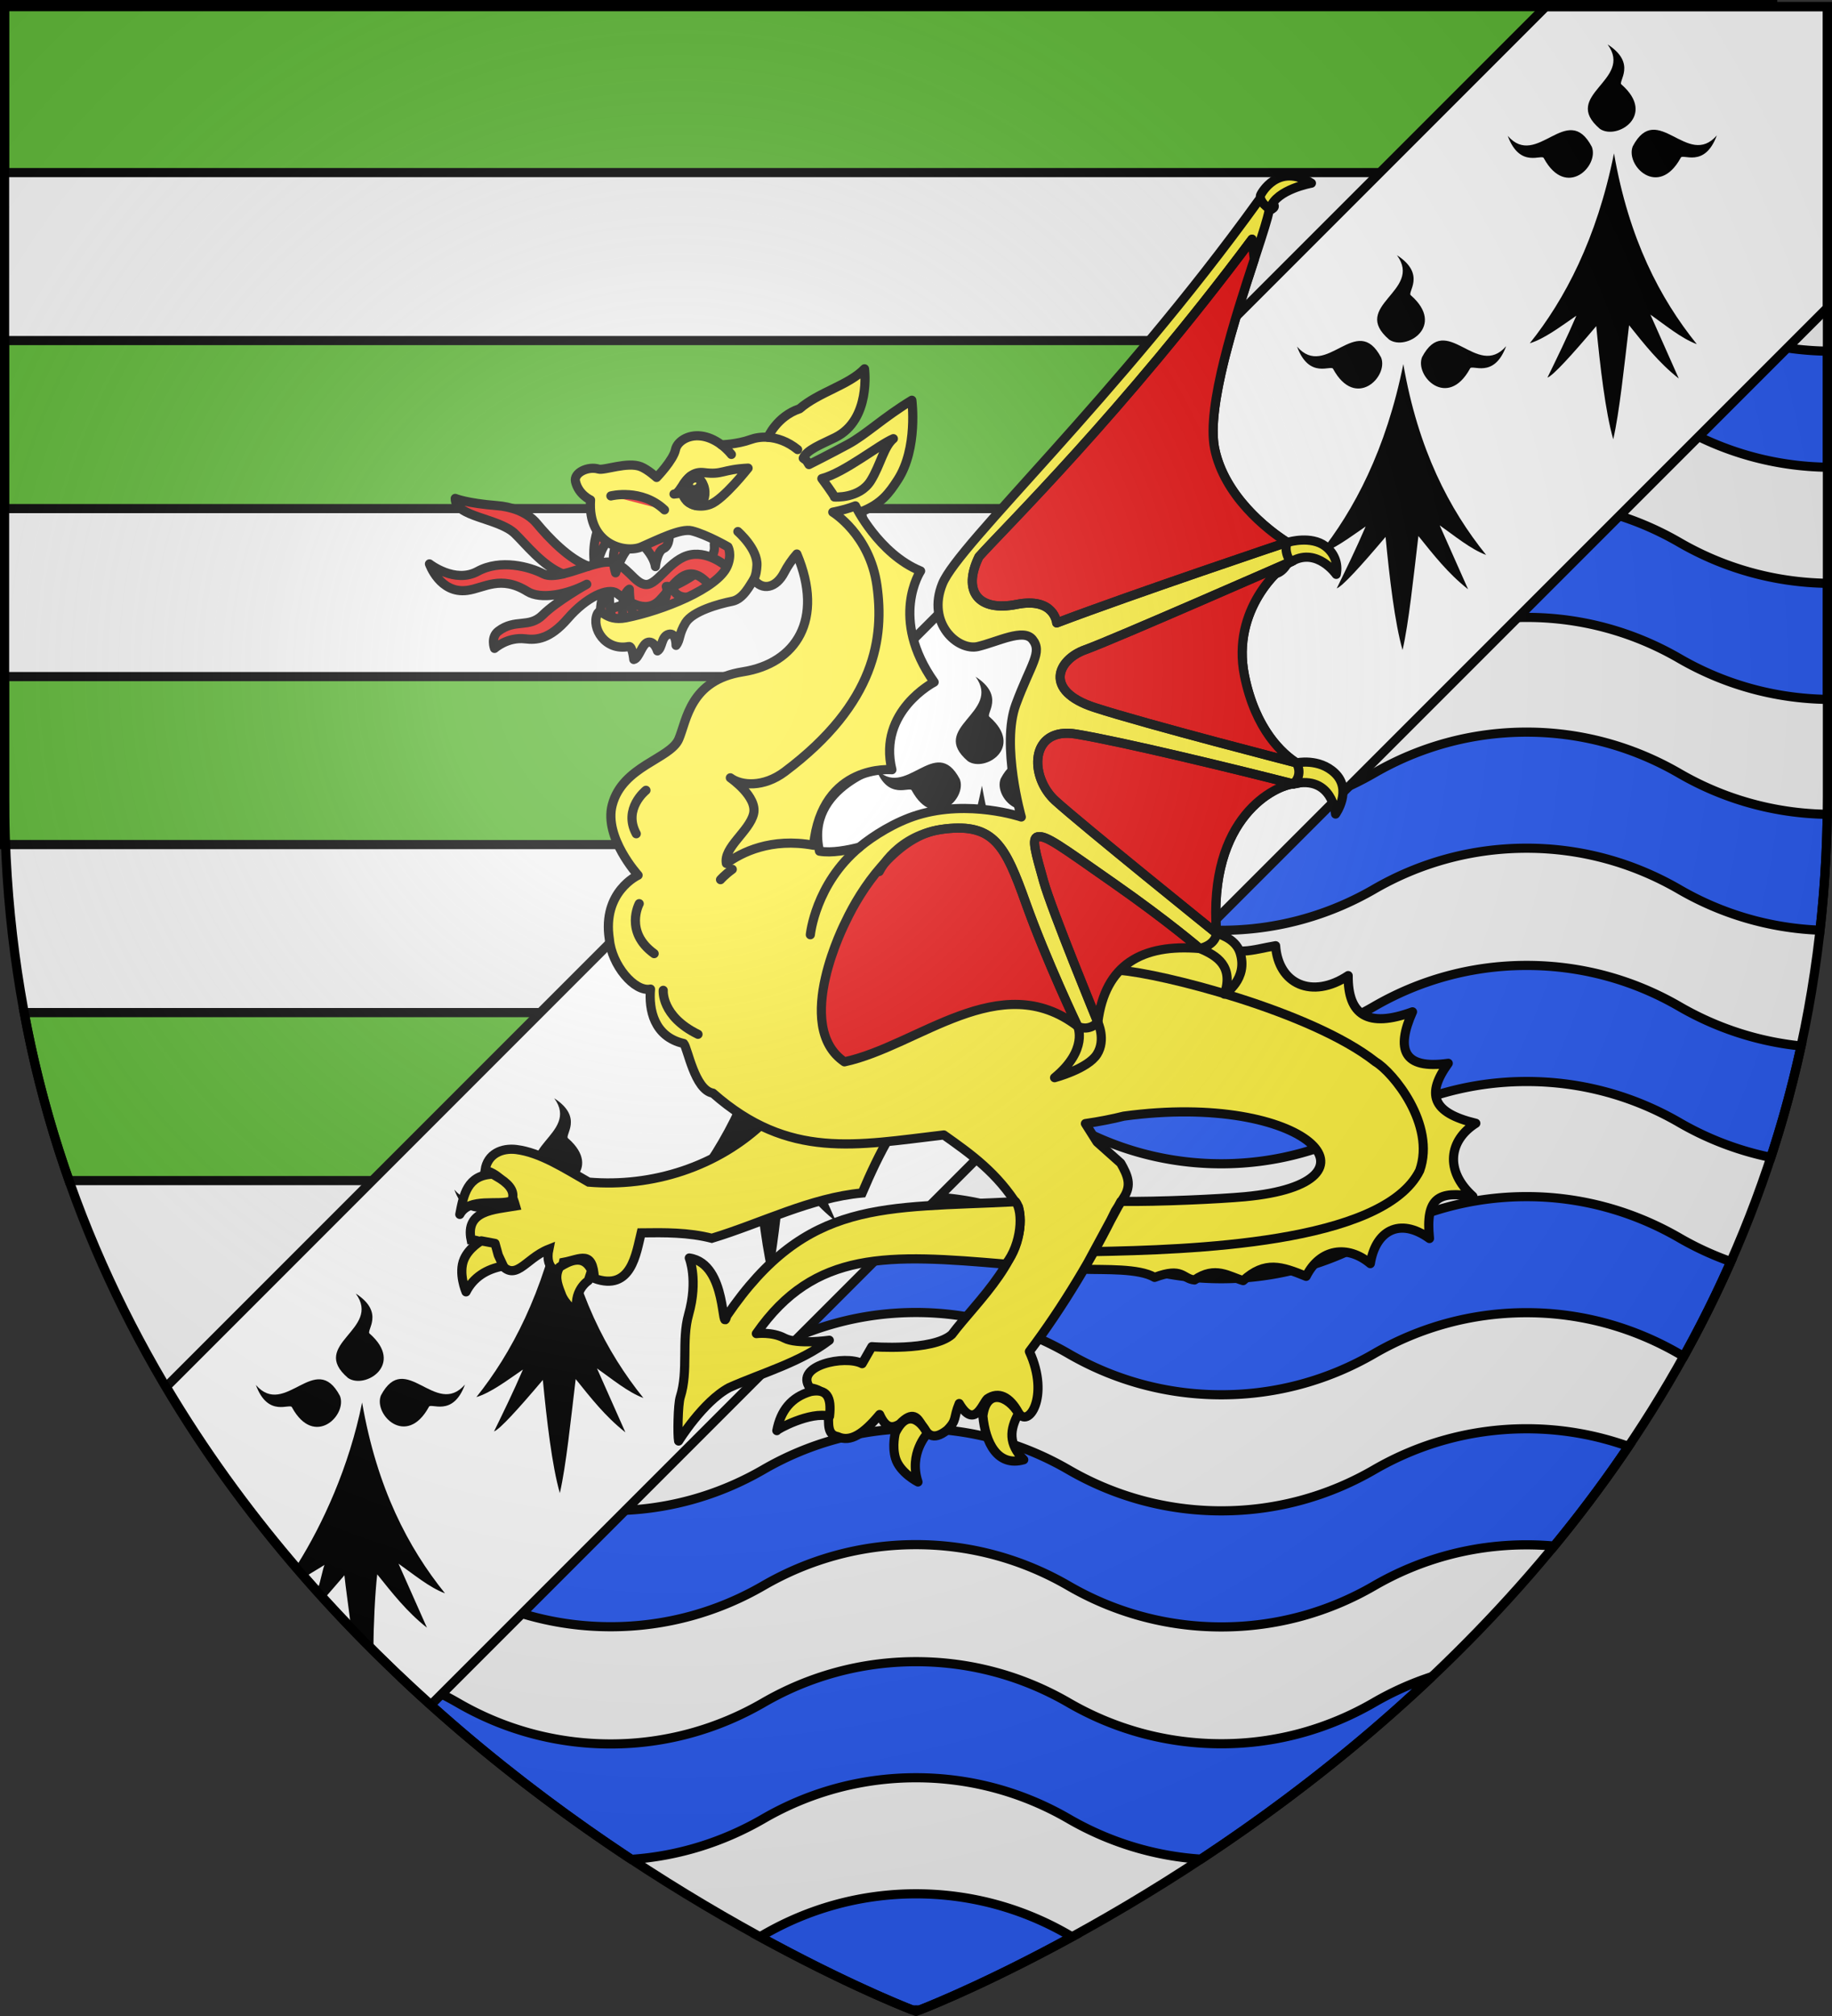 <svg xmlns="http://www.w3.org/2000/svg" xmlns:xlink="http://www.w3.org/1999/xlink" width="600" height="660" version="1.0"><rect width="100%" height="100%" fill="#333333" stroke="none"/><desc>Flag of Canton of Valais (Wallis)</desc><defs><radialGradient xlink:href="#a" id="c" cx="221.445" cy="226.331" r="300" fx="221.445" fy="226.331" gradientTransform="matrix(1.353 0 0 1.349 -77.63 -85.747)" gradientUnits="userSpaceOnUse"/><linearGradient id="a"><stop offset="0" style="stop-color:white;stop-opacity:.314"/><stop offset=".19" style="stop-color:white;stop-opacity:.251"/><stop offset=".6" style="stop-color:#6b6b6b;stop-opacity:.125"/><stop offset="1" style="stop-color:black;stop-opacity:.125"/></linearGradient></defs><g style="display:inline"><path d="M300 658.5s298.5-112.32 298.5-397.772V2.176H1.5v258.552C1.5 546.18 300 658.5 300 658.5" style="opacity:1;fill:#fff;fill-opacity:.941;fill-rule:evenodd;stroke:none;stroke-width:1px;stroke-linecap:butt;stroke-linejoin:miter;stroke-opacity:1"/><path d="M1.5 1.5h579.075v55H1.5zM1.5 111.5h443.317v55H1.5zM1.5 221.5h335.191v55H1.5zM7.938 331.5a367 367 0 0 0 14.687 55H223.75v-55z" style="opacity:1;fill:#5ab532;fill-opacity:1;stroke:#000;stroke-width:3;stroke-miterlimit:4;stroke-dasharray:none;stroke-opacity:1"/><path d="M300 620c-18.227 0-35.28 4.908-50 13.438-.371.215-.75.414-1.125.625 27.887 15.253 46.823 22.763 49.938 23.968.396-.004.79-.031 1.187-.031s.791.027 1.188.031c3.114-1.205 22.052-8.716 49.937-23.968-.374-.21-.754-.41-1.125-.625-14.724-8.54-31.767-13.438-50-13.438zM300 391.688c-18.227 0-35.28 4.907-50 13.437-14.724 8.53-31.767 13.437-50 13.438-18.227 0-35.28-4.908-50-13.438v38c14.72 8.53 31.773 13.437 50 13.438 18.233 0 35.276-4.908 50-13.438 14.72-8.53 31.773-13.437 50-13.437 18.233 0 35.276 4.96 50 13.5 14.72 8.53 31.773 13.437 50 13.437 18.233 0 35.276-4.897 50-13.437 14.72-8.53 31.773-13.438 50-13.438 18.233 0 35.276 4.97 50 13.5.476.276.956.544 1.438.813a381 381 0 0 0 15.437-31.032A100 100 0 0 1 550 405.25c-14.724-8.53-31.767-13.5-50-13.5-18.227 0-35.28 4.908-50 13.438-14.724 8.54-31.767 13.437-50 13.437-18.227 0-35.28-4.908-50-13.437-14.724-8.54-31.767-13.5-50-13.5zM300 544c-18.227 0-35.28 4.908-50 13.438-14.724 8.53-31.767 13.5-50 13.5-18.227 0-35.28-4.908-50-13.438a99.6 99.6 0 0 0-18.812-8.437c25.435 24.067 51.64 43.856 75.593 59.656.008.005.024-.005.031 0 15.667-1.072 30.313-5.823 43.188-13.282 14.72-8.53 31.773-13.437 50-13.437 18.233 0 35.276 4.898 50 13.438 12.898 7.473 27.582 12.172 43.281 13.218 23.995-15.831 50.249-35.655 75.719-59.781a99.7 99.7 0 0 0-19 8.5c-14.724 8.54-31.767 13.51-50 13.5-18.227 0-35.28-4.908-50-13.437-14.724-8.54-31.767-13.438-50-13.438zM300 467.688c-18.227 0-35.28 4.907-50 13.437-14.724 8.53-31.767 13.437-50 13.438-18.227 0-35.28-4.908-50-13.438v38c14.72 8.53 31.773 13.437 50 13.438 18.233 0 35.276-4.908 50-13.438 14.72-8.53 31.773-13.437 50-13.437 18.233 0 35.276 4.96 50 13.5 14.72 8.53 31.773 13.437 50 13.437 18.233 0 35.276-4.898 50-13.437 14.72-8.53 31.773-13.438 50-13.438 3.025 0 6.015.14 8.969.406a427 427 0 0 0 24.375-32.625A99 99 0 0 0 500 467.75c-18.227 0-35.28 4.908-50 13.438-14.724 8.54-31.767 13.437-50 13.437-18.227 0-35.28-4.908-50-13.437-14.724-8.54-31.767-13.5-50-13.5zM500 239.688c-18.227 0-35.28 4.907-50 13.437-14.724 8.53-31.767 13.437-50 13.438-18.227 0-35.28-4.908-50-13.438v38c14.72 8.53 31.773 13.437 50 13.438 18.233 0 35.276-4.908 50-13.438 14.72-8.53 31.773-13.437 50-13.437 18.233 0 35.276 4.96 50 13.5a99.3 99.3 0 0 0 46.063 13.343 393 393 0 0 0 2.375-37.937c-17.639-.273-34.14-5.121-48.438-13.406-14.724-8.54-31.767-13.5-50-13.5zM500 316.063c-18.227 0-35.28 4.907-50 13.437-14.724 8.54-31.767 13.5-50 13.5-18.227 0-35.28-4.908-50-13.437-14.724-8.53-31.767-13.438-50-13.438-18.227 0-35.28 4.908-50 13.438v38c14.72-8.53 31.773-13.438 50-13.438 18.233 0 35.276 4.908 50 13.438 14.72 8.53 31.773 13.437 50 13.437 18.233 0 35.276-4.96 50-13.5 14.72-8.53 31.773-13.437 50-13.437 18.233 0 35.276 4.897 50 13.437a99.6 99.6 0 0 0 29.969 11.406 367 367 0 0 0 9.906-36.469c-14.418-1.459-27.915-6.006-39.875-12.937-14.724-8.54-31.767-13.437-50-13.437zM500 164.125c-18.227 0-35.28 4.907-50 13.438v38c14.72-8.53 31.773-13.438 50-13.438 18.233 0 35.276 4.907 50 13.438 14.315 8.295 30.838 13.144 48.5 13.406v-38c-17.662-.262-34.185-5.111-48.5-13.406-14.724-8.53-31.767-13.438-50-13.438zM500 88.125c-18.227 0-35.28 4.907-50 13.438v38c14.72-8.53 31.773-13.438 50-13.438 18.233 0 35.276 4.907 50 13.438 14.315 8.295 30.838 13.144 48.5 13.406v-38c-17.662-.262-34.185-5.111-48.5-13.406-14.724-8.53-31.767-13.438-50-13.438z" style="fill:#2b5df2;fill-opacity:1;stroke:#000;stroke-width:3;stroke-miterlimit:4;stroke-dasharray:none;stroke-opacity:1"/><path d="M598.5 100.757 141.126 558.132c-31.35-28.132-62.039-62.67-86.688-104.125L506.282 2.163H598.5z" style="display:inline;opacity:1;fill:#fff;fill-opacity:1;fill-rule:evenodd;stroke:#000;stroke-width:3;stroke-linecap:butt;stroke-linejoin:miter;stroke-miterlimit:4;stroke-dasharray:none;stroke-opacity:1"/></g><g style="display:inline"><g><g id="b" style="fill:#000;stroke:none;stroke-opacity:1;display:inline"><g style="fill:#000;stroke:none;stroke-opacity:1;display:inline"><g style="fill:#000;fill-opacity:1;stroke:none;stroke-opacity:1"><path d="M377.128 135.622c-14.101 70.111-40.388 119.752-68.944 155.439 11.87-3.562 25.215-13.69 38.117-22.55-7.89 18.385-15.78 34.445-23.671 50.668 4.71-1.748 19.66-18.122 39.965-42.146 3.183 33.027 7.487 70.222 13.917 92.616 5.119-22.358 8.906-59.364 12.969-93.342 12.24 15.194 24.13 30.565 40.692 43.598l-23.253-52.318c12.007 8.398 25.275 19.515 38.007 24.2-30.189-37.467-55.61-86.046-67.799-156.165M319.723 139.698c-1.296-4.078-19.538 8.975-29.595-18.388 23.992 27.584 48.78-29.041 68.834 8.941 6.189 15.671-20.922 42.86-39.239 9.447" style="fill:#000;fill-opacity:1;fill-rule:evenodd;stroke:none;stroke-width:3;stroke-linecap:round;stroke-linejoin:round;stroke-miterlimit:4;stroke-dasharray:none;stroke-opacity:1" transform="matrix(.4 0 0 .4 32.75 340.954)"/><path d="M431.716 139.348c1.296-4.078 19.537 8.975 29.595-18.387-23.992 27.584-48.78-29.042-68.834 8.94-6.189 15.671 20.922 42.861 39.239 9.447M383.382 79.375c-3.697-2.154 13.021-17.11-11.488-32.894 21.686 29.431-38.984 41.27-6.29 69.127 13.943 9.458 46.392-11.069 17.778-36.233" style="fill:#000;fill-opacity:1;fill-rule:evenodd;stroke:none;stroke-width:3;stroke-linecap:round;stroke-linejoin:round;stroke-miterlimit:4;stroke-dasharray:none;stroke-opacity:1;display:inline" transform="matrix(.4 0 0 .4 32.75 340.954)"/></g></g></g><use xlink:href="#b" width="600" height="660" transform="translate(69 -69)"/><use xlink:href="#b" width="600" height="660" transform="translate(138 -138)"/><use xlink:href="#b" width="600" height="660" transform="translate(207 -207)"/><use xlink:href="#b" width="600" height="660" transform="translate(276 -276)"/><use xlink:href="#b" width="600" height="660" transform="translate(345 -345)"/><path d="M118.656 457c-4.728 23.51-14.418 44.34-23.42 58.736 1.495 1.743 1.732 2.64 3.242 4.349 1.123-.783 5.376-3.257 6.49-4.023-.6 1.4-1.63 6.704-2.231 8.049 1.5 1.68.678 2.514 2.192 4.16 1.462-1.688 5.66-6.499 7.29-8.427.358 3.721 1.806 13.846 2.236 17.668 2.765 2.903 5.546 5.317 8.344 8.112-.02-6.57.553-19.394 1.357-26.124 5.44 6.753 10.733 13.613 18.094 19.406l-10.344-23.281c5.337 3.733 11.247 8.699 16.906 10.781-13.417-16.653-24.738-38.241-30.156-69.406M93.154 458.796c-.576-1.812-8.684 3.989-13.154-8.172 10.663 12.26 21.68-12.908 30.594 3.974 2.75 6.964-9.3 19.05-17.44 4.198" style="fill:#000;fill-opacity:1;fill-rule:evenodd;stroke:none;stroke-width:3;stroke-linecap:round;stroke-linejoin:round;stroke-miterlimit:4;stroke-dasharray:none;stroke-opacity:1" transform="matrix(.9 0 0 .9 11.804 47.856)"/><path d="M142.93 458.64c.576-1.812 8.684 3.99 13.154-8.172-10.664 12.26-21.681-12.908-30.594 3.974-2.75 6.965 9.299 19.05 17.44 4.199M121.448 431.985c-1.643-.958 5.787-7.604-5.107-14.62 9.639 13.081-17.326 18.343-2.795 30.724 6.197 4.204 20.62-4.92 7.902-16.104" style="fill:#000;fill-opacity:1;fill-rule:evenodd;stroke:none;stroke-width:3;stroke-linecap:round;stroke-linejoin:round;stroke-miterlimit:4;stroke-dasharray:none;stroke-opacity:1;display:inline" transform="matrix(.9 0 0 .9 11.804 47.856)"/></g><path d="M904.328 198.444s16.52-4.866 24.963-8.867c8.443-4 13.129-9.01 12.671-12.713-.457-3.703 4.097-2.268 4.097-2.268l3.689 3.502-2.515 11.584-18.412 9.616-16.685 4.753-6.888-2.433z" style="opacity:1;fill:#e20909;fill-opacity:1;stroke:#000;stroke-width:3;stroke-linecap:round;stroke-linejoin:round;stroke-miterlimit:4;stroke-dasharray:none;stroke-opacity:1" transform="translate(-708 2)"/><path d="M904.707 199.178s-.613-6.483 3.031-8.435c0 0-.66 6.559.927 9.768 1.473 2.976-.624.74-.624.74zM903.9 171.16s-2.582 5.969-.79 13.628c0 0 1.463-8.126 4.56-10.234z" style="opacity:1;fill:#e20909;fill-opacity:1;stroke:#000;stroke-width:3;stroke-linecap:round;stroke-linejoin:round;stroke-miterlimit:4;stroke-dasharray:none;stroke-opacity:1" transform="translate(-708 2)"/><path d="M940.188 189.38c-7.409-8.342-11.413.293-16.176 5.155-4.761 4.862-11.2-.24-14.004-2.301s-10.088 1.338-16.036 8.232c-5.947 6.894-10.365 7.113-13.958 6.678-5.783-.7-10.048 3.127-10.048 3.127s-1.37-3.652 1.259-5.642c5.554-4.203 10.03-.836 14.548-5.323s14.4-10.034 14.4-10.034c-6.487 3.405-15.07 5.1-19.441 2.368-8.743-5.464-14.09-1.14-19.67-.365-8.99 1.249-12.412-8.663-12.412-8.663s8.32 6.53 15.785 2.44c7.466-4.088 16.96-1.538 21.514.819 1.572.813 3.874.626 6.449.024-6.637-2.576-12.33-9.898-15.784-13.216-5.35-5.14-19.729-5.42-19.515-11.51 0 0 3.66 1.566 13.697 2.363 4.063.322 9.621 1.746 13.054 5.89 3.758 4.537 10.47 11.623 16.861 13.948 2.729-.852 5.256-1.504 7.096-1.324 5.526.543 7.985 7.248 11.821 7.307s7.873-8.417 14.463-9.718c6.591-1.302 12.697 4.52 12.697 4.52l-1.487 3.767-4.14 2.238z" style="opacity:1;fill:#e20909;fill-opacity:1;stroke:#000;stroke-width:3;stroke-linecap:round;stroke-linejoin:round;stroke-miterlimit:4;stroke-dasharray:none;stroke-opacity:1" transform="translate(-708 2)"/><path d="M912.107 200.975s-1.166-7.96 2.014-10.084c0 0 .018 6.513 1.868 9.318l-2.937 1.196zM923.484 198.2s3.91-4.91 2.735-8.2c0 0 1.487-.294 2.52 1.439 1.526 2.557 4.79 2.048 4.79 2.048l-1.276 2.63zM910.157 175.824s-2.447 3.213-.545 9.706c0 0 2.13-6.937 5.31-9.062l-2.088-.996zM919.255 177.23s2.949 3.03 3.4 6.26c0 0 .53-4.982 2.62-5.89 2.273-.987 1.903-5 1.903-5l-6.906 1.775z" style="opacity:1;fill:#e20909;fill-opacity:1;stroke:#000;stroke-width:3;stroke-linecap:round;stroke-linejoin:round;stroke-miterlimit:4;stroke-dasharray:none;stroke-opacity:1" transform="translate(-708 2)"/><path d="M1011.714 354.158c-9.68 9.227-15.862 21.514-21.354 34.404-16.898 1.541-32.828 9.852-49.234 14.83-7.711-1.97-15.422-1.876-23.134-1.78-1.654 6.742-3.22 19.28-15.324 14.928-.535-9.5-4.546-6.278-10.12-5.27-.928 4.557-6.278 2.703-4.807-4.32-8.02 3.157-11.092 11.731-16.573 3.74-2.372-3.513-4.469-6.671-8.87-6.797-1.986-9.621 7.494-9.886 14.547-11.074-1.733-6.102-5.074-10.354-9.975-11.703.778-5.45 5.619-7.346 10.193-6.79 7.91.972 15.818 6.172 23.727 10.677 20.815 1.76 42.318-4.998 57.738-19.882 1.028-8.13-7.853-18.136-3.29-23.236z" style="opacity:1;fill:#fcef3c;fill-opacity:1;stroke:#000;stroke-width:3;stroke-miterlimit:4;stroke-dasharray:none;stroke-opacity:1" transform="translate(-708 2)"/><path d="M1120.232 63.625c-46.497 64.5-98.284 112.474-103.563 125.469-5.28 12.995 5.053 22.124 11.625 20.562 6.51-1.546 14.88-6.007 17.844-2.344 3.433 4.243-.555 8.076-5.438 21.344-4.881 13.268 1.782 36.813 1.782 36.813s-17.102-5.833-34.032-.625c-7.244 2.227-14.502 6.782-18.968 10.5-3.595.928-9.11 2.04-13.094 1.312-5-21.338 21.594-28.344 21.594-28.344-4.658-19.17 13.687-27.687 13.687-27.687-14.804-20.933-5.219-32.5-5.219-32.5-13.781-5.65-16.375-22.594-16.375-22.594 6.59-2.555 9.155-6.153 11.938-10.437 6.712-10.335 4.625-26.063 4.625-26.063-9.376 5.67-14.968 11.207-20.938 14.438s-12.75 6.625-12.75 6.625c-1.638-2.499-.078-.632-1.875-2.094 1.086-2.725 6.048-4.563 10.5-6.781 11.79-5.875 9.563-22.469 9.563-22.469-5.128 5.365-14.984 7.617-21.25 13.063-7.494 2.513-10.375 9.343-10.375 9.343-2.208-.156-4.19.193-5.719.75-4.313 1.57-9.5 1.719-9.5 1.719-2.337-1.76-4.589-2.614-6.594-2.875-4.626-.601-7.985 2.03-8.468 4.438-.693 3.451-6.188 9.125-6.188 9.125s-2.865-2.613-5.187-3.532c-4.32-1.707-12.023 1.336-13.844.781-3.404-1.036-8.177 1.205-7.531 4.063.972 4.304 4.937 6.063 4.937 6.063-1.05 14.728 11.504 17.579 16.656 15.343 5.459-2.368 12.91-6.165 16.5-5.25 4.983 1.27 11.844 5.25 11.844 5.25s1.408 2.44-.219 6.281c-3.129 7.39-21.344 14.6-33.187 16.938-7.108 1.403-8.253-3.955-9.438-1.125-1.873 4.474 2.53 12.08 10.375 10.531 1.185-.234 1.625 4.25 1.625 4.25 1.777-.35 2.647-5.247 4.72-5.656 2.072-.41 3.03 2.844 3.03 2.844 1.655-.959 1.202-4.79 3.688-5.438 2.486-.649 2.406 3.625 2.406 3.625 1.472-1.87.804-3.633 3.125-7.406 2.322-3.773 10.81-6.154 15.25-7.031 3.64-.719 5.765-5.218 7.094-7.188 2.699 3.81 7.312 2.972 10-2.312.932-1.833 2.55-4.256 4.094-5.969 9.071 21.487-.306 35.83-17.688 38.563s-18.366 15.955-21 22.062c-2.798 6.487-18.438 8.767-21.781 21.531-2.792 10.66 8.469 23 8.469 23s-11.847 5.39-9.407 20.969c.72 8.39 8.254 17.393 13.47 16.313-.606 6.698 1.14 15.604 10.874 17.812 1.291 1.413 3.59 15.27 9.563 16.25 24.925 21.948 47.014 17.019 75.625 13.688 8.975 6.341 17.505 12.397 24.468 23.593 3.88 15.402-13.769 30.962-21.843 41.75-6.349 5.555-26.188 3.969-26.188 3.969l-3.187 5.563c-5.63-2.957-22.28.632-17.125 7.897 11.18 1.52 2.154 14.818 9.102 15.98 4.244 2.018 8.581-1.04 13.75-7.223 1.816 4.063 3.757 4.868 6.58 3.108 8.718-8.985 5.743 9.678 15.53 1.988 3.356-3.344 1.982-3.97 3.96-8.693 5.035 8.54 7.564.008 9.206-1.536 3.69-2.577 7.33-.667 10.14 4.412 3.09 5.586 10.49-5.03 3.638-19.902 10.938-14.466 21.185-31.727 28.125-46l2.844-4.531c2.594-4.024 1.221-7.133-1.063-11.157l-7.75-6.906-3.812-6.031c4.668-.677 8.845-1.498 12.562-2.438 60.023-8.138 88.547 21.829 39.645 26.377-8.11.754-28.194 1.697-40.582 1.53l-12.01 22.209c6.597.233 17.973-.359 23.04 2.671 9.31-3.467 9.091.475 13.075.846 6.786-4.706 11.228-1.162 15.933.209 7.23-6.555 12.547-4.682 20.627-1.397 4.55-9.129 13.634-10.367 21.02-4.164 1.677-10.626 9.51-15.35 19.375-8.216-1.377-13.67 3.193-15.51 14.214-13.816-9.345-8.398-7.807-18.37.962-23.909-14.57-3.492-16.22-9.669-9.025-19.637-14.825 2.095-17.165-4.578-11.713-16.852-14.661 5.386-21.189 1.054-21.063-11.859-11.898 7.877-22.896 2.73-23.77-9.782-7.53 1.252-13.732 3.885-19.228-1.46.029-.947-.04-1.886-.094-2.594-2.958-38.49 19.746-48.54 25.157-48.906 5.41-.365 5.185-4.913 2.937-5.875-2.249-.962-14.631-7.981-18.969-29.625-4.337-21.643 11.682-35.703 14.844-37.031 3.16-1.327 4.673-4.103 2.094-5s-22.924-13.405-26.719-32.344c-3.795-18.937 16.09-68.087 17.844-77.812 5.29-2.395-3.406-3.344-3.406-3.344" style="opacity:1;fill:#fcef3c;fill-opacity:1;stroke:#000;stroke-width:3;stroke-linecap:round;stroke-linejoin:round;stroke-miterlimit:4;stroke-dasharray:none;stroke-opacity:1" transform="translate(-708 2)"/><path d="M974.457 274.727c2.767-26.914 25.647-24.735 25.647-24.735-4.657-19.17 13.839-28.68 13.839-28.68-14.805-20.933-4.434-36.374-4.434-36.374-13.781-5.649-21.354-21.33-21.354-21.33-2.042.792-4.47 1.483-7.412 2.064 0 0 12.116 7.326 14.462 24.008s-.144 38.426-30.194 60.979c-6.94 5.208-14.294 4.613-17.816 1.982 0 0 8.97 6.162 7.606 11.805-1.365 5.644-9.937 11.055-8.901 16.224 4.948-3.612 14.6-8.493 28.557-5.943" style="opacity:1;fill:#fcef3c;fill-opacity:1;stroke:#000;stroke-width:3;stroke-linecap:round;stroke-linejoin:round;stroke-miterlimit:4;stroke-dasharray:none;stroke-opacity:1" transform="translate(-708 2)"/><path d="M900.712 183.37c-2.734.853-5.67 1.907-8.315 2.525" style="opacity:1;fill:#e20909;fill-opacity:1;stroke:#000;stroke-width:3;stroke-linecap:round;stroke-linejoin:round;stroke-miterlimit:4;stroke-dasharray:none;stroke-opacity:1" transform="translate(-708 2)"/><path d="M943.978 285.983s1.301-1.524 3.85-3.385M973.396 304.013s1.62-16.607 16.092-28.656" style="opacity:1;fill:none;fill-opacity:1;stroke:#000;stroke-width:3;stroke-linecap:round;stroke-linejoin:round;stroke-miterlimit:4;stroke-dasharray:none;stroke-opacity:1" transform="translate(-708 2)"/><path d="M954.896 187.651c.761-1.496.922-3.08 1.006-4.503.32-5.423-6.244-11.121-6.244-11.121" style="opacity:1;fill:#fcef3c;fill-opacity:1;stroke:#000;stroke-width:3;stroke-linecap:round;stroke-linejoin:round;stroke-miterlimit:4;stroke-dasharray:none;stroke-opacity:1" transform="translate(-708 2)"/><path d="M944.293 143.624c1.993 1.5 3.247 3.147 3.247 3.147M969.24 145.187c-3.306-2.689-6.73-3.804-9.728-4.017" style="opacity:1;fill:#e20909;fill-opacity:1;stroke:#000;stroke-width:3;stroke-linecap:round;stroke-linejoin:round;stroke-miterlimit:4;stroke-dasharray:none;stroke-opacity:1" transform="translate(-708 2)"/><path d="M928.75 159.752c2.575-.155 3.546-7.822 9.811-7.023 6.153.785 5.872-1.028 14.447-1.472 0 0-8.063 10.237-12.367 11.852-3.147 1.181-7.324.681-8.914-2.889-.45-1.009-1.804-.572-2.977-.468" style="opacity:1;fill:#fcef3c;fill-opacity:1;stroke:#000;stroke-width:3;stroke-linecap:round;stroke-linejoin:round;stroke-miterlimit:4;stroke-dasharray:none;stroke-opacity:1" transform="translate(-708 2)"/><path d="M1000.586 141.615c-4.909 2.087-15.958 11.091-23.42 13.068 0 0 3.962 5.295 4.108 6.023 0 0 8.233.64 11.938-5.38 3.164-5.142 4.218-11.073 7.374-13.71" style="opacity:1;fill:none;fill-opacity:1;stroke:#000;stroke-width:3;stroke-linecap:round;stroke-linejoin:round;stroke-miterlimit:4;stroke-dasharray:none;stroke-opacity:1" transform="translate(-708 2)"/><path d="M934.301 153.796q-.03.007-.059.015c-.96.716-1.707 1.676-2.355 2.617-.24.874-.28 1.89-.07 2.938.206 1.032.626 1.942 1.17 2.655.892.851 2.016 1.351 3.216 1.553q.027-.003.056-.007c1.913-.378 3.025-2.871 2.484-5.57-.54-2.698-2.529-4.58-4.442-4.201zm1.782 3.584c-.393.237-.967-.014-1.28-.562s-.248-1.184.147-1.422c.394-.237.967.014 1.28.562s.248 1.184-.147 1.422z" style="opacity:1;fill:#000;fill-opacity:1;stroke:#000;stroke-width:3;stroke-linejoin:round;stroke-miterlimit:4;stroke-dasharray:none;stroke-opacity:1" transform="translate(-708 2)"/><path d="M925.629 164.916c-7.543-7.118-17.555-4.558-17.555-4.558" style="opacity:1;fill:#e20909;fill-opacity:1;stroke:#000;stroke-width:3;stroke-linecap:round;stroke-linejoin:round;stroke-miterlimit:4;stroke-dasharray:none;stroke-opacity:1" transform="translate(-708 2)"/><path d="M919.56 256.73s-7.63 6.04-3.176 14.227M917.354 293.847s-4.982 9.227 4.884 16.346M925.216 322.217s-.75 8.458 11.385 14.39" style="opacity:1;fill:none;fill-opacity:1;stroke:#000;stroke-width:3;stroke-linecap:round;stroke-linejoin:round;stroke-miterlimit:4;stroke-dasharray:none;stroke-opacity:1" transform="translate(-708 2)"/><path d="m1118.042 76.32.76 6.555c-6.203 18.96-15.746 48.236-13.006 61.907 3.108 15.512 17.296 26.717 23.75 30.757-.607.203-50.2 16.819-75.464 26.389 0 0-.72-8.514-13.153-6.059s-17.874-4.14-12.306-15.613c8.518-9.517 47.148-47.325 89.419-103.936m13.252 105.335c-.28.157-.548.312-.863.445-3.161 1.327-19.197 15.394-14.86 37.038 3.603 17.976 12.737 25.865 17.023 28.58l.005.029s-49.33-12.657-66.122-18.124-12.18-15.638-3.081-18.897c9.098-3.26 67.898-29.071 67.898-29.071m-75.865 56.55c1.454-.223 3.146-.19 5.06.128 15.308 2.55 51.195 11.226 71.1 16.319-5.41.365-28.114 10.424-25.156 48.915 0 0-44.074-35.516-52.773-43.405-7.611-6.902-8.41-20.4 1.769-21.957m-40.66 31.586c.444-.09.9-.165 1.364-.238q.716-.114 1.464-.198c15.92-1.807 19.654 5.489 26.337 24.211 6.682 18.723 17.034 40.433 17.034 40.433-25.433-19.499-52.199 6.414-76.4 11.628-17.27-11.715.431-45.977.431-45.977 4.995-10.625 15.991-27.103 29.77-29.859m33.088 2.154c2.767-.555 7.55 3.09 25.082 15.346s27.981 21.235 27.981 21.235c-18.816-1.567-30.994 5.165-33.374 24.144 0 0-15.13-36.774-17.749-46.144s-4.079-14.153-1.94-14.581" style="opacity:1;fill:#e20909;fill-opacity:1;stroke:#000;stroke-width:3;stroke-linecap:round;stroke-linejoin:round;stroke-miterlimit:4;stroke-dasharray:none;stroke-opacity:1" transform="translate(-708 2)"/><path d="M1074.717 315.676c13.451.947 62.694 13.35 83.775 29.948 5.69 3.383 19.805 20.538 14.476 35.587-11.976 24.111-75.89 25.959-106.76 26.539" style="opacity:1;fill:none;fill-opacity:1;stroke:#000;stroke-width:3;stroke-miterlimit:4;stroke-dasharray:none;stroke-opacity:1" transform="translate(-708 2)"/><path d="m201.755 413.957-1.082 3.304s-5.321 3.32-3.547 10.896c0 0-4.288-3.237-5.356-6.6-1.463-3.646-2.031-5.931-.524-8.728 3.076-1.934 7.853-4.494 10.51 1.128M169.37 382.404c-8.302.295-9.543 6.676-10.78 13.17 3.095-5.744 12.671-2.762 16.998-4.429 1.14-2.626-.298-5.018-3.691-7.232zM160.627 420.928s-2.648-6.14-.608-10.753c1.688-3.817 5.609-5.942 5.609-5.942l4.502.839 1.063 3.846 1.654 3.55c-5.49.97-9.815 3.708-12.22 8.46" style="opacity:1;fill:#fcef3c;fill-opacity:1;stroke:#000;stroke-width:3;stroke-linecap:round;stroke-linejoin:round;stroke-miterlimit:4;stroke-dasharray:none;stroke-opacity:1" transform="translate(-8 2)"/><path d="M230.257 469.76c-.388-1.85-.239-11.974.533-14.376 2.759-8.578.327-18.482 2.739-27.037 3.197-11.34.22-18.505.22-18.505 12.802 1.849 10.302 26.121 12.312 18.893 26.25-38.523 51.295-35.08 94.564-37.32 2.55 3.312 2.053 13.821-3.253 20.45-38.358-3.29-62.58-4.733-81.654 22.73 0 0 5.095-.677 9.177 1.472 4.219 2.222 14.706.706 14.706.706-9.699 7.337-21.754 10.598-32.78 15.503-8.593 4.583-16.564 17.485-16.564 17.485" style="opacity:1;fill:#fcef3c;fill-opacity:1;stroke:#000;stroke-width:3;stroke-linecap:round;stroke-linejoin:round;stroke-miterlimit:4;stroke-dasharray:none;stroke-opacity:1;display:inline" transform="translate(-8 2)"/><path d="M421.012 61.577s5.46-10.574 16.491-3.61c0 0-11.414 2.035-13.42 8.042-.3.897-4.33-2.457-3.07-4.432M430.206 175.428s7.204-2.078 11.797 1.345c2.918 2.174 4.388 5.662 3.624 9.26 0 0-6.158-8.783-14.323-4.387-1.41.76-3.292-5.465-1.098-6.218M431.598 254.646c12.782-2.948 13.818 9.852 13.818 9.852s5.609-7.845-.245-13.426c-5.213-4.97-12.58-3.314-12.58-3.314s2.403 3.664-.993 6.888M400.92 308.514c5.732 2.37 11.158 5.818 8.093 14.962 0 0 7.99-4.925 5.083-13.726-1.575-4.77-7.657-6.192-7.657-6.192s-.088 3.73-5.52 4.956M360.956 334.003s3.568 7.642-7.57 16.812c0 0 10.872-2.857 13.906-7.69 2.998-4.774.255-10.444.255-10.444s-2.708 3.111-6.591 1.322" style="opacity:1;fill:#fcef3c;fill-opacity:1;stroke:#000;stroke-width:3;stroke-linecap:round;stroke-linejoin:round;stroke-miterlimit:4;stroke-dasharray:none;stroke-opacity:1" transform="translate(-8 2)"/><path d="M295.972 283.318s5.707-12.15 21.627-13.957c15.921-1.807 19.66 5.471 26.342 24.194 6.683 18.722 17.014 40.448 17.014 40.448M367.547 332.682s-15.137-36.79-17.756-46.16-4.07-14.146-1.932-14.574c2.767-.555 7.538 3.074 25.07 15.33s27.99 21.236 27.99 21.236M406.439 303.557s-44.087-35.512-52.786-43.4c-8.699-7.889-8.48-24.383 6.83-21.834s51.21 11.229 71.116 16.322M432.592 247.757s-49.324-12.666-66.117-18.132c-16.792-5.467-12.173-15.649-3.075-18.909s67.904-29.07 67.904-29.07M429.743 175.465s-50.237 16.846-75.655 26.475c0 0-.73-8.513-13.162-6.058s-17.879-4.155-12.311-15.629c8.518-9.516 47.173-47.312 89.443-103.923" style="opacity:1;fill:none;fill-opacity:1;stroke:#000;stroke-width:3;stroke-linecap:round;stroke-linejoin:round;stroke-miterlimit:4;stroke-dasharray:none;stroke-opacity:1" transform="translate(-8 2)"/><path d="M273.553 453.54c-6.446 1.841-9.892 6.327-11.13 12.821-.356-.223 11.056-6.479 17.246-4.68.772-6.527-.992-9.062-6.116-8.142M308.649 483.171s-5.976-3-7.378-7.846c-1.16-4.01-.04-8.217-.04-8.217 4.364-9.026 9.389-2.409 10.47.242 0 0-6.16 6.511-3.052 15.821M341.572 460.75c-2.913 5.326-3.349 9.965 1.714 15.137-8.647 2.463-12.557-5.684-13.382-14.3 1.112-9.205 8.258-6.71 11.668-.837" style="opacity:1;fill:#fcef3c;fill-opacity:1;stroke:#000;stroke-width:3;stroke-linecap:round;stroke-linejoin:round;stroke-miterlimit:4;stroke-dasharray:none;stroke-opacity:1" transform="translate(-8 2)"/></g><g style="display:inline"><path d="M300 658.5s298.5-112.32 298.5-397.772V2.176H1.5v258.552C1.5 546.18 300 658.5 300 658.5" style="opacity:1;fill:url(#c);fill-opacity:1;fill-rule:evenodd;stroke:none;stroke-width:1px;stroke-linecap:butt;stroke-linejoin:miter;stroke-opacity:1"/></g><g style="display:inline"><path d="M300 658.5S1.5 546.18 1.5 260.728V2.176h597v258.552C598.5 546.18 300 658.5 300 658.5z" style="opacity:1;fill:none;fill-opacity:1;fill-rule:evenodd;stroke:#000;stroke-width:3;stroke-linecap:butt;stroke-linejoin:miter;stroke-miterlimit:4;stroke-dasharray:none;stroke-opacity:1"/></g></svg>